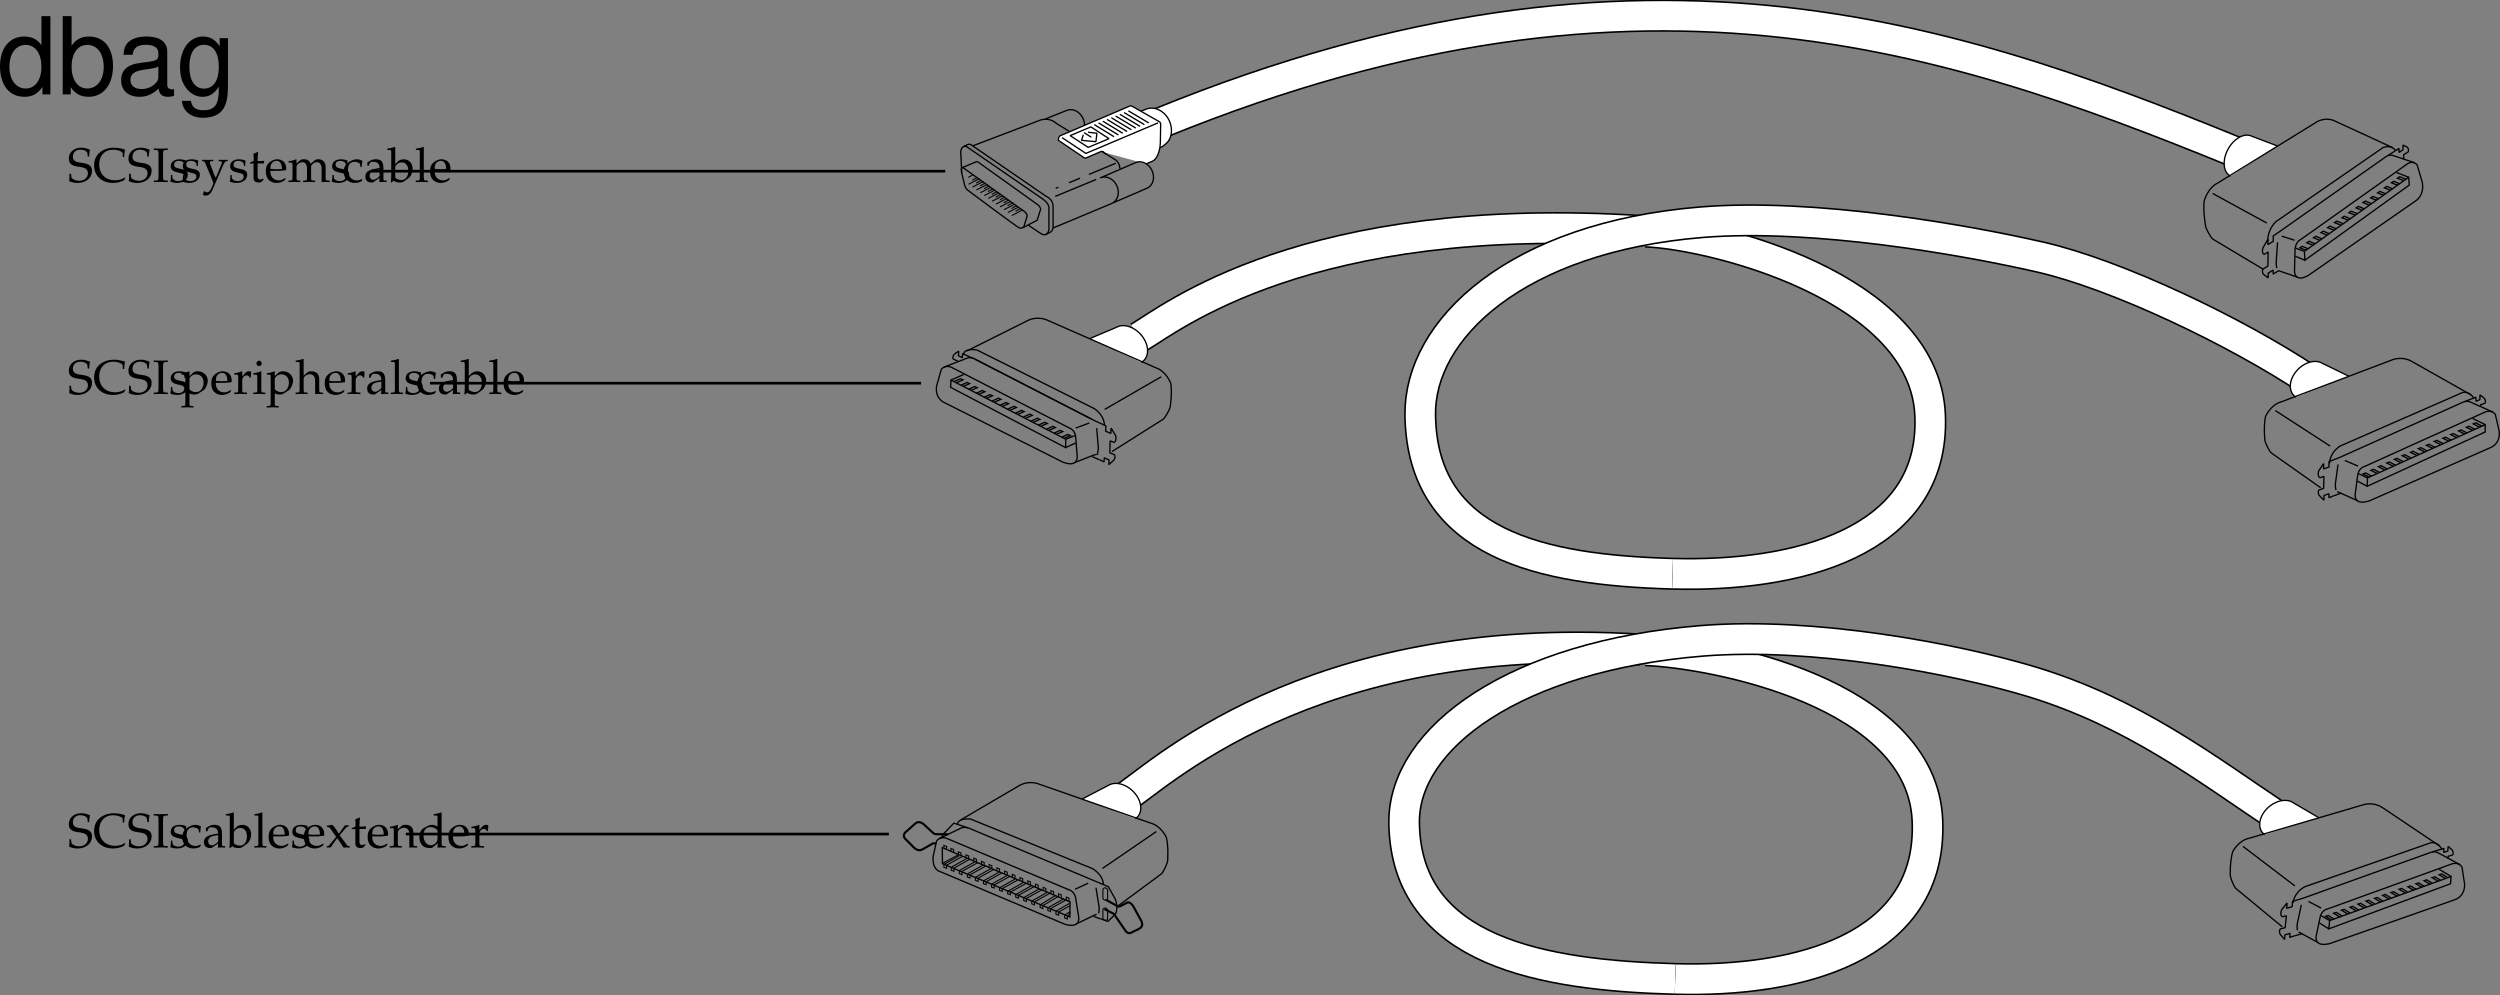<svg xmlns="http://www.w3.org/2000/svg" xmlns:xlink="http://www.w3.org/1999/xlink" width="465.784" height="185.44"><rect width="100%" height="100%" fill="#808080" stroke="none"/><defs><path id="a" d="M4.016-4.734c0-.485.046-.797.14-1.266-.734-.297-1.125-.375-1.625-.375-1.344 0-2.312.844-2.312 2.016 0 .453.11.765.375 1.015.312.281.719.422 1.594.531.687.11 1 .204 1.234.407.234.187.344.453.344.797 0 .812-.672 1.39-1.61 1.39-.719 0-1.422-.344-1.469-.719L.625-1.53H.328c0 .687 0 .968-.062 1.375a3.716 3.716 0 0 0 1.562.344c1.563 0 2.703-.954 2.703-2.25 0-.626-.25-1-.828-1.235-.281-.125-.515-.172-1.25-.281C1.36-3.718.97-4.016.97-4.703.969-5.47 1.53-6 2.329-6c.358 0 .687.063.937.203.296.156.39.281.421.547l.047.516zm0 0"/><path id="b" d="m6.031-.75-.078-.094a3.352 3.352 0 0 1-1.86.531c-1.765 0-2.937-1.156-2.937-2.937C1.156-4.906 2.172-6 3.734-6c.875 0 1.797.36 1.797.703v.656h.282c0-.453.03-.78.156-1.375-.766-.25-1.422-.359-2.078-.359-.782 0-1.516.188-2.125.531C.734-5.25.203-4.297.203-3.078.203-1.125 1.625.187 3.734.187c.75 0 1.407-.171 2.047-.5zm0 0"/><path id="c" d="M2.828-5.953v-.281c-.531.03-.86.03-1.312.03-.454 0-.782 0-1.313-.03v.28l.422.016c.422.032.453.094.469.813v4.047c-.016.719-.047.797-.469.812L.203-.25v.281C.734.016 1.047 0 1.516 0c.468 0 .78.016 1.312.031V-.25l-.422-.016c-.422-.015-.453-.078-.469-.812v-4.047c.016-.719.047-.781.47-.813zm0 0"/><path id="d" d="M.375-1.281c0 .61-.031.89-.11 1.25.485.14.829.218 1.235.218 1.188 0 2.016-.625 2.016-1.515 0-.297-.079-.484-.25-.672-.235-.219-.516-.328-1.329-.484C1.204-2.625.97-2.813.97-3.22c0-.453.297-.703.86-.703.609 0 1.062.313 1.062.735v.203h.25c.015-.516.015-.735.046-1.016-.484-.156-.796-.219-1.171-.219-1.047 0-1.688.5-1.688 1.297 0 .453.203.735.61.938.25.109.734.25 1.343.375.406.093.578.28.578.625 0 .484-.453.828-1.093.828C1.109-.156.64-.47.64-.922v-.36Zm0 0"/><path id="e" d="M2.672-.781c-.203-.328-.297-.547-.453-.985L1.64-3.28a.896.896 0 0 1-.079-.375c0-.125.094-.203.297-.203l.344-.016v-.25c-.594.016-.844.016-1.047.016-.218 0-.437 0-1.047-.016v.25l.157.016c.234.015.343.125.468.437l.985 2.36c.25.609.343.828.5 1.28l-.203.548c-.282.765-.641 1.171-.985 1.171-.14 0-.312-.078-.453-.203H.453l-.203.672a.79.79 0 0 0 .484.14c.594 0 .985-.327 1.329-1.108L3.89-2.766c.359-.828.53-1.062.75-1.093l.25-.016v-.25c-.485.016-.688.016-.844.016-.172 0-.375 0-.86-.016v.25l.235.016c.25.015.375.093.375.218a.693.693 0 0 1-.047.235zm0 0"/><path id="f" d="M.875-3.438v2.594c0 .656.297.953 1 .953.203 0 .422-.046.469-.109l.437-.484-.125-.141c-.219.125-.344.172-.515.172-.36 0-.5-.188-.5-.625v-2.36h1.156l.078-.484-1.234.047v-.344c0-.36.03-.75.093-1.265l-.109-.11c-.219.14-.484.25-.766.344.032.25.047.438.047.719v.625l-.703.312v.188zm0 0"/><path id="g" d="m3.938-.625-.126-.094c-.562.344-.78.422-1.171.422-.579 0-1.063-.266-1.313-.703-.172-.281-.234-.547-.25-1.063h1.313c.64 0 1.062-.046 1.625-.14 0-.125.015-.203.015-.313 0-1.03-.672-1.703-1.687-1.703-.313 0-.703.11-1.078.328C.53-3.453.234-2.906.234-1.969c0 .563.141 1.047.375 1.39.36.485.954.766 1.641.766.344 0 .672-.078 1.031-.234.235-.11.438-.219.469-.281zm-.704-1.781c-.468.015-.671.031-1.015.031a9.74 9.74 0 0 1-1.125-.063c0-.421.031-.609.14-.859a1.12 1.12 0 0 1 1-.625c.313 0 .547.11.704.36.203.296.265.562.296 1.156zm0 0"/><path id="h" d="M.14-.25v.281C.782.016 1.032 0 1.282 0c.282 0 .532.016 1.078.031V-.25l-.375-.016c-.312-.03-.343-.062-.343-.656v-1.906c0-.406.593-.844 1.14-.844.485 0 .813.453.813 1.14v1.61c0 .594-.016.625-.328.656L2.86-.25v.281C3.484.016 3.75 0 3.984 0 4.22 0 4.47.016 5.11.031V-.25l-.421-.016c-.313-.046-.329-.062-.329-.656v-1.906c0-.406.594-.844 1.125-.844.485 0 .829.453.829 1.14V.032C6.718.016 6.859 0 7.016 0c.14 0 .312.016.812.031V-.25l-.437-.016c-.313-.046-.313-.062-.329-.656v-1.844c0-.89-.515-1.453-1.343-1.453-.328 0-.578.063-.735.219l-.687.61C4-3.985 3.64-4.22 3.016-4.22c-.329 0-.579.063-.75.219l-.625.578v-.765l-.079-.032a4.904 4.904 0 0 1-1.406.36v.265H.5c.36 0 .375.031.39.656v2.016c-.015.594-.015.625-.328.656Zm0 0"/><path id="i" d="M3.594-2.797c0-.422.047-.781.125-1.11-.36-.218-.672-.312-1.047-.312-.438 0-.938.172-1.469.516-.64.39-.969 1.015-.969 1.812 0 1.22.844 2.079 2.063 2.079.469 0 1.14-.172 1.234-.313l.188-.281-.094-.14c-.344.171-.625.265-.938.265-1 0-1.656-.781-1.656-1.969 0-.969.438-1.5 1.25-1.5.406 0 .828.172 1 .406l.063.547zm0 0"/><path id="j" d="M2.922-.734 2.875.03c.438-.014.578-.03.703-.03.11 0 .172 0 .469.016l.187.015V-.25l-.343-.016c-.235-.015-.25-.046-.25-.515v-1.656c0-1.313-.375-1.782-1.422-1.782-.406 0-.75.094-1.094.297l-.484.297v.578l.234.063L1-3.266c.188-.421.281-.484.688-.484.843 0 1.203.344 1.234 1.156l-.89.156C.796-2.203.281-1.78.281-.984c0 .687.421 1.093 1.14 1.093.172 0 .312-.03.375-.078zm0-.375c-.266.359-.828.703-1.188.703-.359 0-.671-.328-.671-.719a.98.98 0 0 1 .437-.813c.234-.14.734-.265 1.422-.359zm0 0"/><path id="k" d="m1.344-6.469-.078-.062c-.391.156-.688.218-1.407.328v.25h.516c.156 0 .219.11.219.375v4.203c0 .563-.016.813-.078 1.422l.156.062.36-.328c.359.235.671.328 1.155.328.344 0 .579-.062.782-.203l.89-.64c.391-.297.72-1.032.72-1.704 0-1.046-.688-1.78-1.641-1.78-.422 0-.876.155-1.094.39l-.5.5zm0 3.703c0-.125.093-.296.234-.453.25-.265.61-.422.984-.422.75 0 1.22.61 1.22 1.579 0 1.015-.516 1.718-1.298 1.718-.468 0-1.14-.297-1.14-.5zm0 0"/><path id="l" d="M.188-.25v.281C.813.016 1.078 0 1.313 0c.234 0 .5.016 1.125.031V-.25L2.03-.266c-.328-.046-.328-.062-.344-.656v-5.547L1.61-6.53c-.39.156-.687.218-1.406.328v.25H.72c.156 0 .219.11.219.375v4.656C.923-.327.923-.296.61-.265zm0 0"/><path id="m" d="M.078 2.266v.265c.61-.015.875-.031 1.125-.031.234 0 .5.016 1.125.031v-.265l-.422-.032c-.312-.03-.328-.062-.328-.656V-.109c.281.156.563.218.953.218.281 0 .5-.062.64-.14l1.032-.672c.36-.235.781-1.156.781-1.735 0-1-.828-1.78-1.875-1.78-.328 0-.656.093-.796.218l-.735.672v-.86l-.078-.03a5.038 5.038 0 0 1-1.406.359v.265h.328c.375 0 .39.031.39.656v4.516c0 .594-.015.625-.328.656zm1.5-5.016c0-.125.047-.234.156-.375a1.312 1.312 0 0 1 1.079-.516c.843 0 1.39.594 1.39 1.532 0 1.015-.61 1.765-1.406 1.765-.5 0-.875-.172-1.219-.531zm0 0"/><path id="n" d="M.188-.25v.281C.78.016 1.046 0 1.296 0c.219 0 .547.016 1.281.031V-.25L2.11-.266c-.406-.03-.421-.046-.421-.656v-1.547c0-.547.359-.984.812-.984.266 0 .453.125.594.406h.187l.078-1.078c-.093-.063-.25-.094-.421-.094-.266 0-.547.14-.735.36l-.515.593v-.921l-.079-.032a4.904 4.904 0 0 1-1.406.36v.265h.344c.36 0 .375.031.39.656v2.016C.922-.328.922-.297.61-.266zm0 0"/><path id="o" d="m1.688-4.188-.079-.03a4.904 4.904 0 0 1-1.406.359v.265h.344c.36 0 .375.031.39.656v2.016c0 .594-.03.625-.328.656L.188-.25v.281C.813.016 1.078 0 1.313 0c.234 0 .5.016 1.125.031V-.25L2.03-.266c-.328-.046-.328-.062-.344-.656Zm-.407-2c-.265 0-.5.235-.5.516 0 .25.235.484.485.484.265 0 .5-.234.5-.484 0-.266-.235-.516-.485-.516Zm0 0"/><path id="p" d="M.047-.25v.281C.625.016.875 0 1.172 0c.281 0 .531.016 1.11.031V-.25l-.407-.016c-.313-.03-.328-.062-.328-.656v-1.906c0-.406.594-.844 1.14-.844.61 0 1 .453 1 1.14V.032C4.11.016 4.25 0 4.407 0c.124 0 .296.016.734.031V-.25l-.36-.016c-.312-.03-.328-.062-.328-.656v-1.734c0-1.047-.5-1.563-1.516-1.563-.328 0-.515.047-.703.219l-.687.594V-6.47l-.078-.062c-.39.156-.688.218-1.407.328v.25h.5c.172 0 .235.11.235.375v4.656C.78-.328.78-.297.453-.266zm0 0"/><path id="q" d="m2.594-2.281 1.281-1.5c.047-.063.14-.094.297-.094h.125v-.25h-.734l-1.11 1.563-.687-1.032c-.141-.219-.235-.312-.547-.625l-1.032.172.032.234.187.032c.156 0 .375.125.453.25L1.938-1.97.609-.375a.391.391 0 0 1-.28.125H.186V0h.766c.063-.094.078-.14.188-.297.14-.25.296-.469.359-.547l.656-.89.969 1.468c.094.141.156.235.234.297C3.703.016 3.813 0 3.906 0 4 0 4.125.016 4.47.031V-.25l-.235-.016c-.109-.015-.218-.078-.312-.218Zm0 0"/><path id="r" d="M3.688.031C4.109.016 4.25 0 4.405 0c.125 0 .297.016.735.031V-.25l-.36-.016c-.312-.03-.328-.062-.328-.656v-1.734c0-1.047-.5-1.563-1.516-1.563-.328 0-.515.047-.703.219l-.687.594v-.781l-.078-.032a4.904 4.904 0 0 1-1.407.36v.265H.39c.375 0 .39.031.406.656v2.016c0 .594-.031.625-.344.656L.047-.25v.281C.625.016.875 0 1.172 0c.281 0 .531.016 1.11.031V-.25l-.407-.016c-.313-.03-.328-.062-.328-.656v-1.906c0-.406.594-.844 1.14-.844.61 0 1 .453 1 1.14zm0 0"/><path id="s" d="M3.703-3.938c-.5-.218-.75-.28-1.062-.28-.25 0-.47.046-.688.171l-.797.406c-.515.282-.843.938-.843 1.704 0 .718.25 1.312.671 1.671.329.25.75.375 1.329.375.187 0 .39-.03.437-.078l1-.828-.047.828C4.11.016 4.266 0 4.391 0c.078 0 .203 0 .39.016.063 0 .235 0 .438.015V-.25l-.422-.016c-.313-.046-.328-.062-.328-.656v-5.547L4.39-6.53c-.407.156-.704.218-1.407.328v.25h.5c.157 0 .22.11.22.375zm0 1.954c0 .578-.015.671-.125.875-.25.421-.703.703-1.125.703-.781 0-1.36-.766-1.36-1.844 0-.969.485-1.547 1.298-1.547.343 0 .703.11 1.015.328.188.125.297.25.297.313zm0 0"/><path id="t" d="M9.906-14.578H8.234v5.422c-.687-1.063-1.812-1.625-3.218-1.625-2.72 0-4.5 2.187-4.5 5.515 0 3.547 1.718 5.72 4.562 5.72 1.438 0 2.438-.532 3.344-1.829V0h1.484Zm-4.61 5.36c1.798 0 2.938 1.577 2.938 4.093 0 2.422-1.156 4.031-2.921 4.031-1.829 0-3.047-1.625-3.047-4.062 0-2.438 1.218-4.063 3.03-4.063zm0 0"/><path id="u" d="M1.078-14.578V0h1.5v-1.344C3.375-.125 4.438.453 5.906.453c2.75 0 4.547-2.25 4.547-5.734 0-3.407-1.687-5.5-4.469-5.5-1.437 0-2.468.547-3.25 1.719v-5.516zm4.578 5.36c1.86 0 3.063 1.624 3.063 4.124 0 2.375-1.235 4-3.063 4-1.781 0-2.922-1.61-2.922-4.062 0-2.469 1.141-4.063 2.922-4.063zm0 0"/><path id="v" d="M10.703-.984c-.187.046-.265.046-.36.046-.577 0-.905-.296-.905-.828v-6.156c0-1.86-1.36-2.86-3.938-2.86-1.547 0-2.766.438-3.484 1.22-.47.546-.672 1.14-.72 2.187h1.688c.141-1.281.891-1.86 2.454-1.86 1.515 0 2.343.547 2.343 1.547v.454c-.015.718-.375.968-1.734 1.156-2.36.297-2.734.375-3.36.64C1.454-4.921.845-4 .845-2.64.844-.734 2.156.453 4.28.453 5.594.453 6.656 0 7.844-1.078 7.954 0 8.484.453 9.562.453c.36 0 .579-.031 1.141-.172zM7.781-3.297c0 .563-.156.89-.656 1.36-.688.625-1.5.937-2.484.937-1.297 0-2.063-.625-2.063-1.688 0-1.093.719-1.656 2.516-1.906 1.781-.25 2.125-.328 2.687-.593zm0 0"/><path id="w" d="M8.078-10.484v1.53C7.234-10.218 6.313-10.78 5-10.78 2.453-10.78.703-8.42.703-5.061c0 1.765.422 3.046 1.313 4.109.78.906 1.78 1.406 2.859 1.406 1.266 0 2.172-.547 3.047-1.875v.547c0 2.797-.781 3.828-2.86 3.828-1.421 0-2.156-.547-2.328-1.75H1.047C1.203 3.141 2.734 4.36 5.016 4.36c1.546 0 2.828-.5 3.5-1.343.796-.97 1.109-2.282 1.109-4.735v-8.765zm-2.922 1.25c1.766 0 2.766 1.468 2.766 4.14 0 2.532-1.016 4.016-2.766 4.016-1.718 0-2.718-1.5-2.718-4.078 0-2.563 1-4.078 2.718-4.078zm0 0"/></defs><path fill="none" stroke="#000" stroke-width="6" d="M306.61 43.145c12.5.5 52 10.25 53 34.25s-25.481 30.133-48 29.5"/><path fill="none" stroke="#fff" stroke-width="5.4" d="M306.61 43.145c12.5.5 52 10.25 53 34.25s-25.481 30.133-48 29.5"/><path fill="none" stroke="#000" stroke-width="6" d="M212.11 62.895c6-3.5 31.124-23.875 93.624-19.875"/><path fill="none" stroke="#fff" stroke-width="5.4" d="M212.11 62.895c6-3.5 31.124-23.875 93.624-19.875"/><path fill="none" stroke="#000" stroke-width="6" d="M311.61 106.895c-24.512-.688-46.622-5.457-47-29.5-.25-16.016 17.894-33.203 52.5-36 20.812-1.68 48.788 3.258 63 6.5 14.367 3.281 36.64 13.96 50.14 22.96"/><path fill="none" stroke="#fff" stroke-width="5.4" d="M311.61 106.895c-24.512-.688-46.622-5.457-47-29.5-.25-16.016 17.894-33.203 52.5-36 20.812-1.68 48.788 3.258 63 6.5 14.367 3.281 36.64 13.96 50.14 22.96"/><path fill="#fff" stroke="#000" stroke-miterlimit="10" stroke-width=".25" d="M427.781 74.008c-1.398-.855-1.422-2.965-.058-4.707 1.363-1.742 3.582-2.46 4.98-1.601l4.89 2.379"/><path fill="none" stroke="#000" stroke-miterlimit="10" stroke-width=".25" d="m440.559 86.903 22.511-10.164c1.262-.438 1.848.488 1.848.488l.727 3.16c.195 2.43-1.653 3.016-1.653 3.016l-22.558 9.918c-3.016.972-2.625-1.266-2.625-1.266l.484-3.695c.293-1.266 1.266-1.457 1.266-1.457zm0 0"/><path fill="none" stroke="#000" stroke-miterlimit="10" stroke-width=".25" d="M435.45 91.625c.066.024.14.043.218.059l3.625 1.637m-2.43-7.539 2.48 1.07m1.7 3.746 21.977-10.113v-1.363l-21.926 9.917zm21.977-11.476-2.332-1.165m-19.645 12.641-1.844-.973m1.895-.585-1.653-.778m21.489-14.09c-1.293-1.718-2.48-.883-2.48-.883l-22.462 9.82c-2.043 1.36-1.945 3.208-1.945 3.208"/><path fill="none" stroke="#000" stroke-miterlimit="10" stroke-width=".25" d="m460.395 73.579-11.184-6.32c-1.652-.876-3.305-.29-3.305-.29l-20.808 7.875c-2.141.582-3.016 2.82-3.016 2.82-.387 1.848-.094 4.473-.094 4.473.582 1.652 1.164 2.235 1.164 2.235l9.239 6.515m-8.461-14.39 10.21 6.613m28.247-3.742-1.117-.586-.485.195 1.168.582m-.828.438-1.117-.583-.488.196 1.168.582m-1.02.484-1.121-.582-.485.195 1.165.583m-1.02.488-1.117-.586-.488.195 1.168.582m-1.02.489-1.121-.583-.484.196 1.168.582m-1.168.387-1.118-.583-.488.196 1.168.582m-1.023.535-1.118-.582-.484.191 1.168.586m-1.07.438-1.121-.582-.485.191 1.168.586m-1.023.484-1.117-.582-.485.196 1.164.582m-1.117.437-1.117-.582-.488.192 1.168.586m-1.02.484-1.121-.582-.484.195 1.168.582m-.973.485-1.121-.582-.485.195 1.168.582m-1.121.488-1.117-.586-.484.196 1.164.586m-.969.484-1.121-.586-.484.195 1.164.586m-1.02.485-1.117-.582-.488.195 1.168.582"/><path fill="#fff" stroke="#000" stroke-miterlimit="10" stroke-width=".25" d="M212.637 67.516c1.437-.781 1.574-2.887.297-4.7-1.27-1.808-3.45-2.64-4.887-1.85l-5.008 2.12"/><path fill="none" stroke="#000" stroke-miterlimit="10" stroke-width=".25" d="m199.21 79.735-21.956-11.309c-1.242-.5-1.871.39-1.871.39l-.89 3.118c-.321 2.422 1.495 3.098 1.495 3.098l22.02 11.066c2.96 1.125 2.687-1.129 2.687-1.129l-.297-3.715c-.226-1.273-1.187-1.52-1.187-1.52zm0 0"/><path fill="none" stroke="#000" stroke-miterlimit="10" stroke-width=".25" d="m175.844 68.403 4.383-1.688c.3-.101.699-.125 1.199.078l21.957 11.305m.687 6.617a.978.978 0 0 1-.222.047l-3.707 1.445m2.816-7.398-2.531.938m-1.891 3.652-21.426-11.23.07-1.36 21.387 11.035zm-21.355-12.59 2.39-1.047m18.965 13.637 1.895-.875m-1.864-.68 1.692-.691"/><path fill="none" stroke="#000" stroke-miterlimit="10" stroke-width=".25" d="M179.531 66.008c.172-1.258 2.512-.789 2.512-.789l21.926 10.961c1.969 1.469 1.777 3.059 1.777 3.059"/><path fill="none" stroke="#000" stroke-miterlimit="10" stroke-width=".25" d="m180.086 65.41 11.492-5.738c1.7-.789 3.317-.12 3.317-.12l20.378 8.937c2.106.695 2.864 2.972 2.864 2.972.293 1.864-.133 4.473-.133 4.473-.668 1.621-1.281 2.172-1.281 2.172l-9.559 6.031m9.188-13.937-10.536 6.078m-28.019-5.196 1.148-.523.477.219-1.2.523m.805.481 1.149-.528.472.22-1.191.523m.993.539 1.144-.528.476.223-1.195.52m.996.539 1.145-.524.476.219-1.195.523m.996.535 1.145-.523.476.219-1.195.523m1.144.449 1.149-.527.476.219-1.195.523m.992.586 1.145-.523.476.218-1.195.524m1.047.492 1.144-.523.477.218-1.195.524m.996.535 1.144-.523.477.218-1.196.524m1.095.492 1.148-.524.472.22-1.195.523m.996.539 1.145-.528.476.22-1.195.523m.945.535 1.149-.524.476.219-1.195.523m1.09.543 1.148-.527.473.223-1.196.52m.95.534 1.144-.523.477.219-1.195.523m.992.535 1.148-.523.477.219-1.196.523"/><path fill="none" stroke="#000" stroke-linejoin="bevel" stroke-miterlimit="10" stroke-width=".25" d="M436.195 91.88c-.074-.024-1.394.542-1.457.511l-.828.34v-.75l-.926.344v.875l-.75-.758c-.125-.094-.312-.39-.312-.703 0-.313.062-.485.375-.532l.625-.21.062-2.235-.625.211c-.187.078-.437-.172-.437-.547 0-.375 0-.687.25-.937l.75-1.117v1l1-.368v-1l1.914-.746 23.148-10.367c.512-.176.91-.129 1.204-.016l4.292 1.914"/><path fill="none" stroke="#000" stroke-linejoin="bevel" stroke-miterlimit="10" stroke-width=".25" d="M435.234 91.305c-.125-.469-.125-.781-.125-1.156l.5-3.621m23.563-11.696 2.125-.828v.75l.75-.304v-.875l.625.472c.5.38.5 1.07.187 1.114l-.687.257v.375m-258.715 9.286c.078-.024 1.363.617 1.43.585l.808.387.043-.75.903.395-.047.875.789-.719c.129-.086.332-.375.347-.688.02-.308-.035-.484-.343-.546l-.614-.246.059-2.235.613.246c.18.086.446-.152.465-.523.02-.375.035-.688-.2-.95l-.69-1.156-.051.996-.98-.418.054-1-1.875-.843-22.563-11.59"/><path fill="none" stroke="#000" stroke-linejoin="bevel" stroke-miterlimit="10" stroke-width=".25" d="M204.45 84.559c.148-.46.163-.773.183-1.148l-.305-3.645m-22.902-12.937-2.078-.938-.04.746-.734-.344.047-.875-.648.442c-.52.351-.559 1.039-.25 1.097l.675.297-.02.125"/><path fill="none" stroke="#000" stroke-width="6" d="M306.61 121.145c12.5.5 51.5 7.75 52.5 31.75s-24.481 30.133-47 29.5m-103-33.5c6-3.5 34.124-31.875 96.624-27.875"/><path fill="none" stroke="#fff" stroke-width="5.4" d="M306.61 121.145c12.5.5 51.5 7.75 52.5 31.75s-24.481 30.133-47 29.5m-103-33.5c6-3.5 34.124-31.875 96.624-27.875"/><path fill="none" stroke="#000" stroke-width="6" d="M312.11 182.395c-24.512-.688-50.122-4.957-50.5-29-.25-16.016 20.894-31.203 55.5-34 20.812-1.68 47.03 3.332 61 7.5 19.367 5.781 33.14 16.46 46.64 25.46"/><path fill="none" stroke="#fff" stroke-width="5.4" d="M312.11 182.395c-24.512-.688-50.122-4.957-50.5-29-.25-16.016 20.894-31.203 55.5-34 20.812-1.68 47.03 3.332 61 7.5 19.367 5.781 33.14 16.46 46.64 25.46"/><path fill="#fff" stroke="#000" stroke-miterlimit="10" stroke-width=".25" d="M211.531 152.54c1.375-.895 1.348-3.004-.062-4.708-1.41-1.707-3.645-2.367-5.02-1.472l-4.828 2.504"/><path fill="none" stroke="#000" stroke-miterlimit="10" stroke-width=".25" d="m199.09 165.754-22.766-9.578c-1.273-.402-1.836.535-1.836.535l-.644 2.926c-.133 2.434 1.23 2.719 1.23 2.719l23.305 9.836c3.039.894 2.594-1.332 2.594-1.332l-.582-3.68c-.325-1.254-1.301-1.426-1.301-1.426zm0 0"/><path fill="none" stroke="#000" stroke-miterlimit="10" stroke-width=".25" d="M204.32 170.348a1.61 1.61 0 0 1-.218.063l-3.582 1.726m2.234-7.594-2.453 1.133m-.977 5.16-23.73-9.918-.035-2.988 23.8 10.102zM178.41 153.59c.07-1.27 2.442-.984 2.442-.984l22.707 9.238c2.078 1.313 2.011 2.91 2.011 2.91"/><path fill="none" stroke="#000" stroke-miterlimit="10" stroke-width=".25" d="m178.98 152.762 10.954-6.418c1.629-.918 3.296-.379 3.296-.379l21.004 7.34c2.157.527 3.086 2.742 3.086 2.742.438 1.836.215 4.47.215 4.47-.543 1.663-1.11 2.265-1.11 2.265l-8.19 6.058m7.21-13.914-10.035 6.871"/><path fill="none" stroke="#000" stroke-miterlimit="10" stroke-width=".2" d="m175.887 161.032 2.851-1.61m.492.18-2.902 1.613m1.024.293 2.855-1.613m.488.184-2.898 1.613m1.031.457 2.852-1.61m.492.181-2.902 1.612m1.035.461 2.851-1.613m.492.184-2.902 1.613m1.031.457 2.856-1.61m.492.18-2.902 1.614m1.05.484 2.852-1.61m.492.18-2.902 1.614m1.035.444 2.852-1.608m.492.179-2.903 1.613m1.082.473 2.852-1.61m.492.18-2.902 1.614m1.098.461 2.851-1.614m.492.184-2.902 1.613m1.066.407 2.852-1.614m.492.184-2.902 1.613m1.035.399 2.851-1.614m.492.184-2.902 1.613m1.047.461 2.852-1.613m.492.179-2.902 1.618m1.133.519 2.85-1.738m.493.184-2.902 1.738m1.047.335 2.851-1.613m.492.18-2.902 1.617m1.035.457 2.477-1.422m-.008.493-2.027 1.113"/><path fill="none" stroke="#000" stroke-linejoin="bevel" stroke-miterlimit="10" stroke-width=".25" d="m174.918 156.262 4.238-2.023c.293-.121.785-.13 1.297.03l23.485 9.86 2.558 1.075 1.363 2.44c.25.876.375 2.126-.125 2.75l-1.316 1.282-1.211-.445c-.062.031-1.394-.504-1.469-.477"/><path fill="none" stroke="#000" stroke-linejoin="bevel" stroke-miterlimit="10" stroke-width=".25" d="M204.684 170.16c.113-.472.105-.785.097-1.16l-.586-3.609m-23.832-11.133-2.644-.898-1.61 1.66c-.375.375-.5.5-.625 1"/><path fill="#fff" stroke="#000" stroke-miterlimit="10" stroke-width=".25" d="M421.926 155.508c-1.324-.96-1.192-3.066.304-4.699 1.493-1.629 3.762-2.176 5.086-1.215l4.696 2.746"/><path fill="none" stroke="#000" stroke-miterlimit="10" stroke-width=".25" d="m433.68 169.34 23.222-8.41c1.297-.34 1.805.625 1.805.625l.488 3.207c.008 2.438-1.879 2.88-1.879 2.88l-23.253 8.163c-3.079.738-2.52-1.46-2.52-1.46l.766-3.65c.39-1.238 1.37-1.355 1.37-1.355zm0 0"/><path fill="none" stroke="#000" stroke-miterlimit="10" stroke-width=".25" d="M428.227 173.66c.066.028.136.055.21.075l3.493 1.906m-1.848-7.699 2.39 1.258m1.411 3.859 22.687-8.402.102-1.356-22.621 8.211zm22.789-9.758-2.238-1.344m-20.551 11.102-1.766-1.11m1.933-.437-1.59-.898m22.505-12.41c-1.156-1.809-2.403-1.07-2.403-1.07l-23.148 8.073c-2.14 1.204-2.184 3.051-2.184 3.051"/><path fill="none" stroke="#000" stroke-miterlimit="10" stroke-width=".25" d="m454.48 157.575-10.668-7.157c-1.582-1-3.273-.543-3.273-.543l-21.352 6.262c-2.175.418-3.218 2.582-3.218 2.582-.531 1.809-.442 4.45-.442 4.45.457 1.695.993 2.32.993 2.32l8.71 7.203m-7.332-14.996 9.676 7.37m28.449-1.569-1.07-.668-.5.156 1.121.672m-.859.371-1.07-.668-.5.156 1.12.672m-1.055.406-1.073-.668-.496.16 1.117.668m-1.055.41-1.07-.667-.5.156 1.117.672m-1.055.405-1.07-.667-.5.156 1.121.672m-1.196.297-1.07-.664-.5.152 1.122.672m-1.059.457-1.07-.668-.5.156 1.117.672m-1.098.355-1.07-.667-.5.156 1.117.672m-1.055.406-1.07-.668-.5.156 1.121.672m-1.148.352-1.07-.668-.504.156 1.12.672m-1.054.406-1.07-.668-.5.157 1.117.671m-1.004.411-1.07-.668-.5.16 1.117.668m-1.153.398-1.07-.664-.5.156 1.121.672m-1.007.41-1.07-.668-.5.157 1.12.672m-1.058.406-1.067-.668-.5.156 1.117.672"/><path fill="none" stroke="#000" stroke-linejoin="bevel" stroke-miterlimit="10" stroke-width=".25" d="M428.953 173.97c-.074-.032-1.433.433-1.496.398l-.852.277.06-.754-.95.277-.067.871-.69-.812c-.118-.102-.282-.414-.255-.727.024-.312.098-.476.414-.496l.637-.168.234-2.222-.64.168c-.192.058-.422-.211-.395-.582.031-.375.055-.688.32-.914l.836-1.059-.078.996 1.028-.289.074-.996 1.969-.598 23.87-8.562c.52-.14.915-.063 1.2.074l4.133 2.234"/><path fill="none" stroke="#000" stroke-linejoin="bevel" stroke-miterlimit="10" stroke-width=".25" d="M428.035 173.325c-.086-.477-.062-.79-.035-1.164l.773-3.575m24.391-9.859 2.18-.66-.055.75.77-.25.066-.871.59.52c.469.417.414 1.1.101 1.12l-.707.207-.027.375"/><path fill="none" stroke="#000" stroke-miterlimit="10" stroke-width=".2" d="m198.387 170.461.914-.547-.008.493-.465.238"/><path fill="none" stroke="#000" stroke-width=".2" d="m175.61 160.832 2.937-1.562m-2.687 1.812v.5l.5.188v-.563m.874.438v.5l.5.187v-.562m1 .5v.5l.5.187v-.562m1 .5v.5l.5.187v-.562m1 .5v.5l.5.187v-.562m1 .5v.5l.5.187v-.562m1 .5v.5l.5.187v-.562m1 .5v.5l.5.187v-.562m1 .5v.5l.5.187v-.562m1 .5v.5l.5.187v-.562m1 .5v.5l.5.187v-.562m1 .5v.5l.5.187v-.562m1.063.562v.5l.5.188v-.563m.937.438v.5l.5.187v-.562m1 .562v.5l.5.188v-.563m1.126.563v.5l.5.187v-.562m-22.5-12.438v-.5l-.5-.187v.562m1.812.688v-.5l-.5-.188v.563m1.875.75v-.5l-.5-.188v.563m1.937.703v-.5l-.5-.2v.56m1.938.746v-.5l-.5-.204v.563m1.938.746v-.5l-.5-.203v.562m1.937.743v-.5l-.5-.2v.563m1.937.742v-.5l-.5-.2v.56m1.938.746v-.5l-.5-.204v.563m1.938.746v-.5l-.5-.203v.562m1.937.746v-.5l-.5-.203v.563m1.937.742v-.5l-.5-.2v.563m1.938.742v-.5l-.5-.203v.567m1.938.742v-.5l-.5-.203v.562m1.937.746v-.5l-.5-.203v.563m1.937.745v-.5l-.5-.202v.562m1.938.742v-.5l-.5-.199v.563"/><path fill="none" stroke="#000" stroke-linecap="round" stroke-linejoin="round" stroke-miterlimit="10" stroke-width=".4" d="m205.922 169.457 1.5.75s.25.125.5.625l1.5 2.188c.375.625.812 1.062 1.312.75l1.438-.688c.562-.312.812-.687.5-1.437l-1.5-2.75c-.25-.375-.625-.875-1.125-.75l-1.313.687c-.375.125-.375.125-.75-.125l-1.812-1"/><path fill="none" stroke="#000" stroke-miterlimit="10" stroke-width=".2" d="M205.484 167.332c.125.438.625.5.875.188v-1.688c-.125-.5-.687-.562-.875-.125zm0 3.75c.125.438.625.5.875.188v-1.688c-.125-.5-.687-.562-.875-.125zm0 0"/><path fill="none" stroke="#000" stroke-linecap="round" stroke-linejoin="round" stroke-miterlimit="10" stroke-width=".4" d="m176.504 155.43-2.164-.004s-.297-.023-.625-.36l-1.582-1.468c-.477-.398-1.016-.621-1.57-.188l-1.614 1.434c-.629.453-.765 1.043-.16 1.57l1.621 1.63c.317.23.79.527 1.356.253l1.718-.96c.426-.231.239-.169.317-.208l.496.016"/><g transform="translate(-11.39 -28.105)"><use xlink:href="#a" width="100%" height="100%" x="24" y="62"/><use xlink:href="#b" width="100%" height="100%" x="28.725" y="62"/><use xlink:href="#a" width="100%" height="100%" x="35.106" y="62"/><use xlink:href="#c" width="100%" height="100%" x="39.831" y="62"/><use xlink:href="#d" width="100%" height="100%" x="42.864" y="62"/><use xlink:href="#d" width="100%" height="100%" x="45.114" y="62"/><use xlink:href="#e" width="100%" height="100%" x="48.93" y="62"/><use xlink:href="#d" width="100%" height="100%" x="53.934" y="62"/><use xlink:href="#f" width="100%" height="100%" x="57.75" y="62"/><use xlink:href="#g" width="100%" height="100%" x="60.684" y="62"/><use xlink:href="#h" width="100%" height="100%" x="64.995" y="62"/><use xlink:href="#d" width="100%" height="100%" x="72.942" y="62"/><use xlink:href="#i" width="100%" height="100%" x="75.192" y="62"/><use xlink:href="#j" width="100%" height="100%" x="79.188" y="62"/><use xlink:href="#k" width="100%" height="100%" x="83.688" y="62"/><use xlink:href="#l" width="100%" height="100%" x="88.665" y="62"/><use xlink:href="#g" width="100%" height="100%" x="91.284" y="62"/></g><g transform="translate(-11.39 -28.105)"><use xlink:href="#a" width="100%" height="100%" x="24" y="101.5"/><use xlink:href="#b" width="100%" height="100%" x="28.725" y="101.5"/><use xlink:href="#a" width="100%" height="100%" x="35.106" y="101.5"/><use xlink:href="#c" width="100%" height="100%" x="39.831" y="101.5"/><use xlink:href="#d" width="100%" height="100%" x="42.864" y="101.5"/><use xlink:href="#m" width="100%" height="100%" x="45.114" y="101.5"/><use xlink:href="#g" width="100%" height="100%" x="50.523" y="101.5"/><use xlink:href="#n" width="100%" height="100%" x="54.834" y="101.5"/><use xlink:href="#o" width="100%" height="100%" x="58.389" y="101.5"/><use xlink:href="#m" width="100%" height="100%" x="61.008" y="101.5"/><use xlink:href="#p" width="100%" height="100%" x="66.417" y="101.5"/><use xlink:href="#g" width="100%" height="100%" x="71.655" y="101.5"/><use xlink:href="#n" width="100%" height="100%" x="75.966" y="101.5"/><use xlink:href="#j" width="100%" height="100%" x="79.521" y="101.5"/><use xlink:href="#l" width="100%" height="100%" x="84.021" y="101.5"/><use xlink:href="#d" width="100%" height="100%" x="86.64" y="101.5"/><use xlink:href="#i" width="100%" height="100%" x="88.89" y="101.5"/><use xlink:href="#j" width="100%" height="100%" x="92.886" y="101.5"/><use xlink:href="#k" width="100%" height="100%" x="97.386" y="101.5"/><use xlink:href="#l" width="100%" height="100%" x="102.363" y="101.5"/><use xlink:href="#g" width="100%" height="100%" x="104.982" y="101.5"/></g><g transform="translate(-11.39 -28.105)"><use xlink:href="#a" width="100%" height="100%" x="24" y="186"/><use xlink:href="#b" width="100%" height="100%" x="28.725" y="186"/><use xlink:href="#a" width="100%" height="100%" x="35.106" y="186"/><use xlink:href="#c" width="100%" height="100%" x="39.831" y="186"/><use xlink:href="#d" width="100%" height="100%" x="42.864" y="186"/><use xlink:href="#i" width="100%" height="100%" x="45.114" y="186"/><use xlink:href="#j" width="100%" height="100%" x="49.11" y="186"/><use xlink:href="#k" width="100%" height="100%" x="53.61" y="186"/><use xlink:href="#l" width="100%" height="100%" x="58.587" y="186"/><use xlink:href="#g" width="100%" height="100%" x="61.206" y="186"/><use xlink:href="#d" width="100%" height="100%" x="65.517" y="186"/><use xlink:href="#g" width="100%" height="100%" x="67.767" y="186"/><use xlink:href="#q" width="100%" height="100%" x="72.078" y="186"/><use xlink:href="#f" width="100%" height="100%" x="76.722" y="186"/><use xlink:href="#g" width="100%" height="100%" x="79.656" y="186"/><use xlink:href="#r" width="100%" height="100%" x="83.967" y="186"/><use xlink:href="#s" width="100%" height="100%" x="89.205" y="186"/><use xlink:href="#g" width="100%" height="100%" x="94.704" y="186"/><use xlink:href="#n" width="100%" height="100%" x="99.015" y="186"/></g><path fill="none" stroke="#000" stroke-miterlimit="10" stroke-width=".5" d="M69.11 31.895h107m-96 39.5h91.5m-96 84h90"/><path fill="none" stroke="#000" stroke-width="6" d="M207.84 26.457c92.933-40.722 152.902-20.941 209 2"/><path fill="none" stroke="#fff" stroke-width="5.4" d="M207.84 26.457c92.933-40.722 152.902-20.941 209 2"/><path fill="#fff" stroke="#000" stroke-miterlimit="10" stroke-width=".25" d="M415.586 32.829c-1.375-.704-1.594-2.942-.492-4.997 1.105-2.054 3.097-3.148 4.472-2.441l4.758 1.8"/><path fill="none" stroke="#000" stroke-miterlimit="10" stroke-width=".25" d="m428.645 44.633 19.937-14.144c1.133-.653 1.762.242 1.762.242l.969 3.25c.406 2.555-1.254 3.45-1.254 3.45l-20.004 13.894c-2.707 1.48-2.555-.953-2.555-.953l.105-4c.157-1.387 1.04-1.739 1.04-1.739zm0 0"/><path fill="none" stroke="#000" stroke-linejoin="bevel" stroke-miterlimit="10" stroke-width=".25" d="m449.895 30.329-4.157-1.395c-.285-.078-.66-.066-1.117.195L424.81 43.086l-1.278.871v1l-1 .625v-1l-.75 1.317c-.25.308-.25.625-.25 1s.25.558.434.433l.625-.375-.059 2.625-.625.375c-.316.125-.375.317-.375.625 0 .317.184.567.309.625l.75.567v-.875l.926-.586v.754l.953-.59c.066.016.008-.04.082-.035l3.52 1.199"/><path fill="none" stroke="#000" stroke-miterlimit="10" stroke-width=".25" d="m425.113 43.993 2.399.77m1.926 3.726 19.449-14.016-.125-1.445-19.422 13.8zm19.324-15.461-2.274-.895m-17.05 16.356-1.805-.758m1.707-.902-1.606-.582m18.606-18.161c-.848-1.277-2.363-.582-2.363-.582L424.05 41.282c-1.77 1.75-1.504 3.699-1.504 3.699"/><path fill="none" stroke="#000" stroke-miterlimit="10" stroke-width=".25" d="m445.809 27.524-10.965-5.055c-1.617-.683-3.094.18-3.094.18l-18.574 11.465c-1.93.937-2.535 3.445-2.535 3.445-.188 2.02.328 4.77.328 4.77.695 1.668 1.289 2.203 1.289 2.203l9.367 5.613m-9.379-14.102 10.09 5.512m25.859-8.175-1.09-.458-.433.282 1.137.449m-.727.586-1.09-.453-.433.277 1.136.445m-.902.672-1.094-.457-.433.281 1.14.446m-.902.668-1.094-.454-.433.282 1.14.445m-.902.668-1.094-.453-.434.277 1.137.45m-1.047.585-1.09-.453-.433.278 1.137.449m-.899.718-1.09-.456-.433.28 1.136.446m-.949.625-1.094-.453-.433.277 1.137.45m-.903.668-1.093-.454-.43.278 1.137.445m-.997.633-1.093-.453-.434.277 1.137.445m-.902.668-1.09-.453-.434.281 1.137.446m-.856.66-1.093-.453-.434.281 1.137.445m-.992.684-1.09-.453-.434.277 1.137.446m-.856.663-1.093-.456-.434.28 1.137.446m-.899.668-1.094-.453-.433.277 1.137.45m-235.766-3.176s1.07.972 1.555-.586v-4.18c-.035-.953-1.36-1.75-1.36-1.75l-14.004-9.629c-.972-.289-1.07.973-1.07.973l.195 4.043M194.02 43.59l-2.395-1.625"/><path fill="none" stroke="#000" stroke-miterlimit="10" stroke-width=".25" d="m179.484 27.352.782-.41c.148-.078.336-.102.578-.028l14.004 9.625s1.265.489 1.359 1.75v4.184c-.16.524-.39.758-.625.844l-.734.37m6.042-18.351c1.102-.515 1.493-1.996.88-3.3-.614-1.305-2.004-1.946-3.102-1.43l-3.871 1.543m12.391 15.734-10.981 4.59m8.023-9.043-7.632 3.16"/><path fill="none" stroke="#000" stroke-miterlimit="10" stroke-width=".25" d="m181.281 27.157 12.254-4.668c1.992-.825 3.258.488 3.258.488l11.18 6.902c.683.582.683 1.555.683 1.555m-.777-1.02-5.008 2.09m-1.652.688-2.051.855m-1.973.825-.5.21"/><path fill="none" stroke="#000" stroke-linejoin="bevel" stroke-miterlimit="10" stroke-width=".25" d="M424.215 49.957c-.125-.433-.125-.75-.125-1.125l.25-3.683m20.5-16.125 2.125-1.375v.75l.75-.5v-.875l.625.308c.5.25.5.942.191 1.067l-.691.433v.817"/><path fill="none" stroke="#000" stroke-linecap="round" stroke-width=".2" d="m181.273 32.57-.808.454m1.539.074-.805.45m1.539.074-.804.453m1.535.074-.805.453m1.539.074-.805.45m1.54.078-.81.449m1.54.074-.805.453m1.539.074-.808.45m1.539.078-.805.449m1.539.074-.804.453m1.539.074-.809.454m1.539.074-.805.449m-6.148-5.461-1.867.95m2.601-.426-1.867.953m2.598-.426-1.867.953m2.601-.426-1.867.95m2.602-.422-1.872.949m2.602-.426-1.867.953m2.601-.426-1.867.95m2.598-.422-1.867.949m2.601-.426-1.867.953m2.602-.426-1.872.954m2.477-.364-1.742.887m2.555-.387-1.805.95"/><path fill="none" stroke="#000" stroke-miterlimit="10" stroke-width=".25" d="m179.75 34.582-.566-2.312c-.125-.563-.184-1.313.375-.938l11.375 8.125c.316.313.566.688.375 1l-.559 1.813c-.25.187-.5.375-.941.125-.375-.125-9.559-7-9.559-7-.375-.313-.5-.813-.5-.813zm0 0"/><path fill="none" stroke="#000" stroke-miterlimit="10" stroke-width=".25" d="m190.625 42.395 2.625-1.375.559-1.813c.191-.312-.059-.687-.375-1l-11.184-8c-.145-.093-.246-.117-.316-.09l-2.625 1.09"/><path fill="none" stroke="#000" stroke-linecap="round" stroke-width=".2" d="m190.082 38.86-.805.449"/><path fill="#fff" stroke="#000" stroke-miterlimit="10" stroke-width=".25" d="m209.57 21.934 3.805-1.531c1.582-.742 3.582.176 4.465 2.058.773 1.645.469 3.52-.719 4.41-.25.188-.312.274-.496.399l-1.066.5"/><path fill="#fff" stroke="#000" stroke-miterlimit="10" stroke-width=".25" d="m213.559 30.52 1.191-.5c1.125-.563 1.434-2.688 1.434-3.313l.066-3.625c-.066-.187-.066-.25-.191-.375l-5.184-2.937c-.25-.125-.316 0-.566.062l-12.875 5.5-.184.313-.066.5 4.625 3.125c.25.25.375.187.625.125l2.75-1.188c.25 0 .316 0 .5.188"/><path fill="none" stroke="#000" stroke-miterlimit="10" stroke-width=".25" d="M207.188 37.883c1.101-.515 1.496-1.992.882-3.3-.613-1.305-2.004-1.946-3.105-1.426l6.558-2.84c1.102-.516 2.489.125 3.102 1.43.617 1.304.223 2.785-.879 3.3zm-9.313-12.238 4.434 2.937 13.441-5.687m-10.25 5.437.75.438"/><path fill="none" stroke="#000" stroke-linecap="round" stroke-linejoin="bevel" stroke-miterlimit="10" stroke-width=".25" d="m199.375 25.27 3.875-1.625 3.375 2.187-3.875 1.625zm4.598-2.004 3.507 2.152m-2.718-2.472 3.527 2.148m-2.734-2.469 3.543 2.149m-2.75-2.469 3.558 2.149m-2.766-2.469 3.57 2.148m-2.776-2.473 3.586 2.149m-2.797-2.469 3.605 2.149m-2.812-2.469 3.617 2.148m-2.824-2.468 3.632 2.148"/><path fill="none" stroke="#000" stroke-linecap="round" stroke-linejoin="bevel" stroke-miterlimit="10" stroke-width=".25" d="m201.809 25.207-.309.938 2.684.25.191-1.563-1.566-.187m.441.875-1.191-.75"/><g transform="translate(-11.39 -28.105)"><use xlink:href="#t" width="100%" height="100%" x="10.875" y="45.688"/><use xlink:href="#u" width="100%" height="100%" x="21.995" y="45.688"/><use xlink:href="#v" width="100%" height="100%" x="33.115" y="45.688"/><use xlink:href="#w" width="100%" height="100%" x="44.235" y="45.688"/></g></svg>
